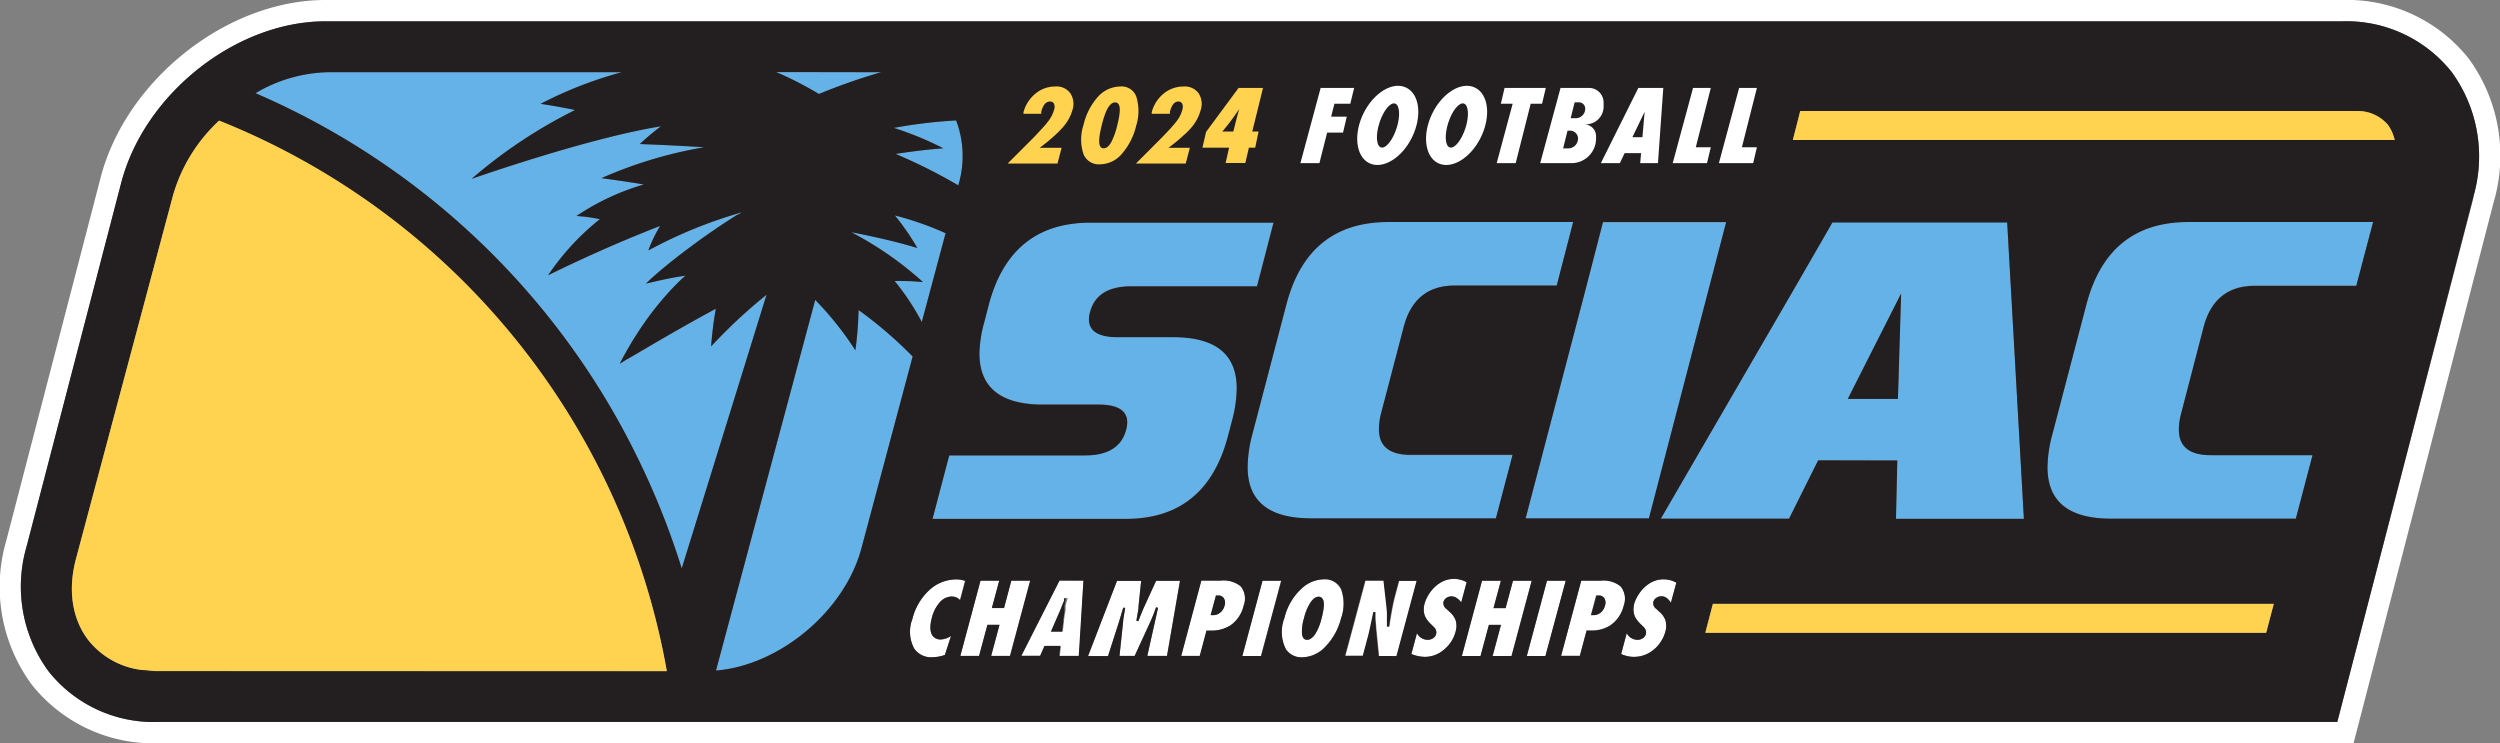 <svg xmlns="http://www.w3.org/2000/svg" viewBox="0 0 281.49 83.69"><rect x="0" y="0" width="281.49" height="83.69" fill="#808080" stroke="none"/><defs><style>.cls-1{fill:#fff;}.cls-2{fill:#65b2e8;}.cls-3{fill:#231f20;}.cls-4{fill:#ffd24f;}</style></defs><g id="Layer_2" data-name="Layer 2"><g id="Layer_1-2" data-name="Layer 1"><path class="cls-1" d="M278,6.64A17.48,17.48,0,0,0,263.71,0H36.64C25.55,0,14.19,9,11.33,20L.7,60.9A18.56,18.56,0,0,0,3.55,77.05a17.48,17.48,0,0,0,14.24,6.64H265l15.77-60.9A18.56,18.56,0,0,0,278,6.64Zm.53,15.54L263.17,81.29H17.79A15.1,15.1,0,0,1,5.46,75.58,16.14,16.14,0,0,1,3,61.51L13.66,20.59c2.6-10,12.91-18.19,23-18.19H263.71a15.14,15.14,0,0,1,12.34,5.71A16.17,16.17,0,0,1,278.48,22.18Z"/><polygon class="cls-2" points="194.36 25.04 185.66 58.4 171.78 58.4 178.63 32.21 180.49 25.04 194.36 25.04"/><path class="cls-2" d="M227.89,58.4,226,25H206.33l-4,6.94L187,58.4h14.43l3.28-6.57h8.91l-.15,6.57ZM208.05,44.92l6-11.87-.36,11.87Z"/><path class="cls-2" d="M245.58,46.59a7,7,0,0,0-.25,1.77q0,2.89,3.58,2.89h11.47L258.5,58.4H237.69q-7.17,0-7.15-5.83a14.7,14.7,0,0,1,.5-3.49l3.86-14.72Q237.32,25,246.39,25H267.2l-1.86,7.15H253.87q-4.53,0-5.76,4.66Z"/><path class="cls-2" d="M122.75,35.07a2.86,2.86,0,0,0-.14.87c0,1.33,1.1,2,3.24,2h6.26q7.14,0,7.14,5.77a14.58,14.58,0,0,1-.5,3.52l-.48,1.83q-2.45,9.34-11.51,9.34H105l1.88-7.15h15.33c2.57,0,4.09-1,4.58-2.86a3.1,3.1,0,0,0,.13-.86c0-1.34-1.08-2-3.24-2h-6.26c-4.75,0-7.14-1.93-7.14-5.77a14,14,0,0,1,.53-3.55l.47-1.83q2.43-9.32,11.49-9.31l20.59,0-1.86,7.17H127.35C124.78,32.21,123.25,33.17,122.75,35.07Z"/><path class="cls-2" d="M155.5,46.59a7.47,7.47,0,0,0-.24,1.77q0,2.89,3.58,2.89h11.47l-1.88,7.15H147.62q-7.17,0-7.14-5.83a14.63,14.63,0,0,1,.49-3.49l3.86-14.72Q147.25,25,156.32,25h20.81l-1.85,7.15H163.8q-4.53,0-5.75,4.66Z"/><path class="cls-2" d="M99.21,8.15a66.07,66.07,0,0,0-7,2.45,40.82,40.82,0,0,0-4.81-2.47H98.73Z"/><path class="cls-2" d="M102.76,40.14,97,61.71c-1.9,7.14-9.24,13.21-16.38,13.79L91.79,33.77a35.62,35.62,0,0,1,4.52,5.67,38.16,38.16,0,0,0,.36-4.53A46.75,46.75,0,0,1,102.76,40.14Z"/><path class="cls-2" d="M107.92,20.79l0,.09a61.62,61.62,0,0,0-7.08-3.55s2.82-.45,5.38-.63a36.66,36.66,0,0,0-5.58-2.3,56.49,56.49,0,0,1,7-.84A11.32,11.32,0,0,1,107.92,20.79Z"/><path class="cls-2" d="M86.31,33.22,76.76,64a87.18,87.18,0,0,0-5-12.49,85.6,85.6,0,0,0-43-41A16.68,16.68,0,0,1,37,8.13H70a45.74,45.74,0,0,0-9.13,3.56s2.09.31,3.88.7a55.34,55.34,0,0,0-11.65,7.75s13-4.58,21.32-5.92a28.27,28.27,0,0,0-2.38,2s3.32.11,7.25.36a48.57,48.57,0,0,0-11.57,3.48s2.67.35,4.77.71a27.24,27.24,0,0,0-7.58,3.55,17.54,17.54,0,0,1,2.63.36A28,28,0,0,0,61.71,31s5.83-2.94,12.62-5.56A15.39,15.39,0,0,0,73,28.2a52.13,52.13,0,0,1,10.61-4.32l-.05,0-.16.1,0,0-.26.17-.08,0-.44.28-.38.24-.81.53-.68.45-.17.12-.65.45-.83.58-.88.64-.9.67-.35.26-.23.18c-.43.33-.86.67-1.28,1l-1,.82c-.59.51-1.18,1-1.73,1.57,0,0,2.54-.65,4.45-.9,0,0-.32.26-.85.79l-.19.19-.42.43c-.17.17-.35.37-.53.58l-.46.51-.55.66c-.51.62-1.06,1.33-1.62,2.14-.18.25-.35.5-.53.77l-.56.87c-.19.29-.37.59-.55.9-.38.65-.77,1.34-1.14,2.07l.34-.2.28-.18.19-.11.18-.1c1.74-1,5.55-3.3,9.83-5.6A40.89,40.89,0,0,0,80.07,39,58.83,58.83,0,0,1,86.31,33.22Z"/><path class="cls-2" d="M106.47,26.24l-2.68,10a27.21,27.21,0,0,0-3.06-4.62,28.48,28.48,0,0,1,3.19.12,38.6,38.6,0,0,0-8.07-5.61s4.19.77,7.44,1.78a28,28,0,0,0-2.53-3.67A35.15,35.15,0,0,1,106.47,26.24Z"/><path class="cls-1" d="M108.65,65.4l-.58,2.17a1.2,1.2,0,0,0-.88-.4,1.84,1.84,0,0,0-1.38.66,4.11,4.11,0,0,0-.89,1.76,4.24,4.24,0,0,0-.16,1,2,2,0,0,0,.11.75,1,1,0,0,0,.4.49,1.11,1.11,0,0,0,.65.18,2.27,2.27,0,0,0,1.16-.4l-.69,2.14A4.31,4.31,0,0,1,105,74a2.29,2.29,0,0,1-2.08-1,4,4,0,0,1-.19-3.3,6.52,6.52,0,0,1,1.9-3.25,4.47,4.47,0,0,1,3.06-1.21A2.85,2.85,0,0,1,108.65,65.4Z"/><polygon class="cls-1" points="115.98 65.39 113.71 73.86 111.6 73.86 112.54 70.36 111.18 70.36 110.24 73.86 108.13 73.86 110.4 65.39 112.51 65.39 111.68 68.47 113.05 68.47 113.87 65.39 115.98 65.39"/><path class="cls-1" d="M119.26,65.39,115,73.86h2.17l.49-1.11h1.78v.13l-.11,1h2.19l.48-8.47Zm.73,2.8a2.24,2.24,0,0,1,0,.31v.11c0,.12,0,.2-.05.26-.08.59-.12.9-.14,1a.49.49,0,0,0,0,.11v0l-.13,1.12h-1.27l1.12-2.58.06-.16c0-.09.1-.25.19-.48l.13-.33c0-.09.07-.18.1-.25l.22.05Z"/><path class="cls-1" d="M132.85,65.39l-1.45,8.47h-2.22l1.21-5.41-.22-.07c-.11.31-.21.6-.32.87s-.22.53-.34.8l-1.75,3.81h-1.71l.4-3.76c0-.22.07-.61.16-1.15l.08-.51-.22,0L126,70l-1.24,3.87h-2.25l3.26-8.47h2.72l-.29,2.8q0,.36-.09.78c-.05.28-.1.58-.16.91l.22.06c.2-.55.4-1,.59-1.47l1.41-3.08Z"/><path class="cls-1" d="M139.69,66a3.05,3.05,0,0,0-2.25-.65h-2.19L133,73.86h2.11l.76-2.85h.46a3.91,3.91,0,0,0,2.1-.51A3.7,3.7,0,0,0,140,68.21,2.2,2.2,0,0,0,139.69,66Zm-1.81,2.18a1.49,1.49,0,0,1-.48.78,1.31,1.31,0,0,1-.83.29l-.25,0,.59-2.21h.25a.71.71,0,0,1,.66.34A1,1,0,0,1,137.88,68.22Z"/><polygon class="cls-1" points="144.24 65.39 141.97 73.86 139.86 73.86 142.13 65.39 144.24 65.39"/><path class="cls-1" d="M151,66.39a2,2,0,0,0-2-1.16,3.71,3.71,0,0,0-2.3.88,6.54,6.54,0,0,0-2.11,3.47,4.3,4.3,0,0,0,.17,3.53,2.11,2.11,0,0,0,1.85.9,3.66,3.66,0,0,0,2.6-1.2A7.07,7.07,0,0,0,151,69.62,4.89,4.89,0,0,0,151,66.39Zm-2.22,3.31a5.92,5.92,0,0,1-.7,1.69c-.28.43-.58.65-.9.65s-.52-.12-.59-.71a5.19,5.19,0,0,1,.24-1.74,5.63,5.63,0,0,1,.71-1.73c.3-.45.6-.67.92-.67a.5.5,0,0,1,.42.2C149.15,67.72,149.11,68.48,148.79,69.7Z"/><path class="cls-1" d="M159.56,65.39l-2.27,8.47h-2l-.31-3.1c0-.34-.06-.66-.08-1s0-.58,0-.84l-.22,0c-.12.61-.23,1.15-.33,1.59s-.18.84-.28,1.19l-.57,2.14h-2l2.27-8.47h2.06l.34,3,.05.61c0,.24,0,.51,0,.81l0,.76.23,0c.11-.75.22-1.4.32-1.94s.19-.95.29-1.34l.5-1.87Z"/><path class="cls-1" d="M165.12,65.61l-.61,2.27a1.62,1.62,0,0,0-.36-.45,1.1,1.1,0,0,0-.73-.28,1,1,0,0,0-.55.17.82.82,0,0,0-.33.44.79.79,0,0,0,.33.8l.3.28a2.45,2.45,0,0,1,.74,1,2.23,2.23,0,0,1,0,1.25,3.85,3.85,0,0,1-1.32,2.06,3.24,3.24,0,0,1-2.13.81,4.13,4.13,0,0,1-1.54-.32l.63-2.35a1.37,1.37,0,0,0,1.21.75,1.09,1.09,0,0,0,.61-.18.78.78,0,0,0,.08-1.26l-.31-.31a3,3,0,0,1-.48-.55,2,2,0,0,1-.27-.55,2,2,0,0,1-.07-.59,2.54,2.54,0,0,1,.09-.65,4.13,4.13,0,0,1,.61-1.23,3.31,3.31,0,0,1,.47-.56,3.75,3.75,0,0,1,.53-.44,2.92,2.92,0,0,1,3.13-.16Z"/><polygon class="cls-1" points="172.45 65.39 170.18 73.86 168.07 73.86 169.01 70.36 167.65 70.36 166.71 73.86 164.6 73.86 166.87 65.39 168.98 65.39 168.15 68.47 169.51 68.47 170.34 65.39 172.45 65.39"/><polygon class="cls-1" points="176.3 65.39 174.04 73.86 171.92 73.86 174.19 65.39 176.3 65.39"/><path class="cls-1" d="M182.49,66a3.05,3.05,0,0,0-2.25-.65h-2.19l-2.27,8.47h2.11l.76-2.85h.46a3.91,3.91,0,0,0,2.1-.51,3.75,3.75,0,0,0,1.62-2.29A2.22,2.22,0,0,0,182.49,66Zm-1.81,2.18a1.49,1.49,0,0,1-.48.78,1.31,1.31,0,0,1-.83.29l-.25,0,.59-2.21H180a.71.71,0,0,1,.66.34A1,1,0,0,1,180.68,68.22Z"/><path class="cls-1" d="M188.75,65.61l-.61,2.27a1.62,1.62,0,0,0-.36-.45,1,1,0,0,0-1.28-.11.82.82,0,0,0-.33.44.78.78,0,0,0,.33.8l.3.28a2.34,2.34,0,0,1,.73,1,2.31,2.31,0,0,1,0,1.25,4,4,0,0,1-1.32,2.06,3.44,3.44,0,0,1-3.67.49l.63-2.35a1.37,1.37,0,0,0,1.21.75,1,1,0,0,0,.6-.18.81.81,0,0,0,.35-.47.82.82,0,0,0-.26-.79l-.31-.31a3,3,0,0,1-.48-.55,1.57,1.57,0,0,1-.27-.55,2,2,0,0,1-.08-.59A3.33,3.33,0,0,1,184,68a4,4,0,0,1,.61-1.23,3.72,3.72,0,0,1,1-1,2.93,2.93,0,0,1,3.14-.16Z"/><path class="cls-3" d="M16.09,75.45v.11h1.66A12.86,12.86,0,0,1,16.09,75.45Z"/><path class="cls-3" d="M276.05,8.11A15.14,15.14,0,0,0,263.71,2.4H36.64c-10.07,0-20.38,8.16-23,18.19L3,61.51A16.14,16.14,0,0,0,5.46,75.58a15.1,15.1,0,0,0,12.33,5.71H263.17l15.31-59.11A16.17,16.17,0,0,0,276.05,8.11ZM204.72,51.83l-3.28,6.57H187L202.32,32l4-6.94H226l1.88,33.36H213.48l.15-6.57ZM178.63,32.21,180.49,25h13.87l-8.7,33.36H171.78ZM156.32,25h20.81l-1.85,7.15H163.8q-4.53,0-5.75,4.66l-2.55,9.74a7.47,7.47,0,0,0-.24,1.77q0,2.89,3.58,2.89h11.47l-1.88,7.15H147.62q-7.17,0-7.14-5.83a14.63,14.63,0,0,1,.49-3.49l3.86-14.72Q147.25,25,156.32,25ZM110.85,36.21l.47-1.83q2.43-9.32,11.49-9.31l20.59,0-1.86,7.17H127.35c-2.57,0-4.1,1-4.6,2.86a2.86,2.86,0,0,0-.14.87c0,1.33,1.1,2,3.24,2h6.26q7.14,0,7.14,5.77a14.58,14.58,0,0,1-.5,3.52l-.48,1.83q-2.45,9.34-11.51,9.34H105l1.88-7.15h15.33c2.57,0,4.09-1,4.58-2.86a3.1,3.1,0,0,0,.13-.86c0-1.34-1.08-2-3.24-2h-6.26c-4.75,0-7.14-1.93-7.14-5.77A14,14,0,0,1,110.85,36.21Zm-15-10.06s4.19.77,7.44,1.78a28,28,0,0,0-2.53-3.67,35.15,35.15,0,0,1,5.71,2l-2.68,10a27.21,27.21,0,0,0-3.06-4.62,28.48,28.48,0,0,1,3.19.12A38.6,38.6,0,0,0,95.85,26.15Zm11.81-12.59a11.32,11.32,0,0,1,.26,7.23l0,.09a61.62,61.62,0,0,0-7.08-3.55s2.82-.45,5.38-.63a36.66,36.66,0,0,0-5.58-2.3A56.49,56.49,0,0,1,107.66,13.56ZM98.73,8.13l.48,0a66.07,66.07,0,0,0-7,2.45,40.82,40.82,0,0,0-4.81-2.47ZM16.09,75.56v-.11a9.08,9.08,0,0,1-6.16-3.39c-1.82-2.39-2.31-5.64-1.37-9.16L19.48,22a18.43,18.43,0,0,1,5.19-8.42,82.17,82.17,0,0,1,50.41,62ZM71.77,51.49a85.6,85.6,0,0,0-43-41A16.68,16.68,0,0,1,37,8.13H70a45.74,45.74,0,0,0-9.13,3.56s2.09.31,3.88.7a55.34,55.34,0,0,0-11.65,7.75s13-4.58,21.32-5.92a28.27,28.27,0,0,0-2.38,2s3.32.11,7.25.36a48.57,48.57,0,0,0-11.57,3.48s2.67.35,4.77.71a27.24,27.24,0,0,0-7.58,3.55,17.54,17.54,0,0,1,2.63.36A28,28,0,0,0,61.71,31s5.83-2.94,12.62-5.56A15.39,15.39,0,0,0,73,28.2a52.13,52.13,0,0,1,10.61-4.32l-.05,0-.16.1,0,0-.26.17-.08,0-.44.28-.38.24-.81.53-.68.45-.17.12-.65.45-.83.58-.88.64-.9.67-.35.26-.23.18c-.43.33-.86.67-1.28,1l-1,.82c-.59.51-1.17,1-1.73,1.57,0,0,2.54-.65,4.45-.9,0,0-.32.26-.85.79l-.19.19-.42.43c-.17.17-.35.37-.53.58l-.46.51-.55.66c-.51.62-1.06,1.33-1.62,2.14-.18.25-.35.5-.53.77l-.56.87c-.19.29-.37.59-.55.9-.38.65-.77,1.34-1.14,2.07l.34-.2.28-.18.19-.11.18-.1c1.74-1,5.55-3.3,9.83-5.6A40.89,40.89,0,0,0,80.07,39a58.83,58.83,0,0,1,6.24-5.82L76.76,64A87.18,87.18,0,0,0,71.77,51.49Zm8.85,24L91.79,33.77a35.62,35.62,0,0,1,4.52,5.67,38.16,38.16,0,0,0,.36-4.53,46.75,46.75,0,0,1,6.09,5.23L97,61.71C95.1,68.85,87.76,74.92,80.62,75.5Zm26.57-8.33a1.84,1.84,0,0,0-1.38.66,4.11,4.11,0,0,0-.89,1.76,4.24,4.24,0,0,0-.16,1,2,2,0,0,0,.11.75,1,1,0,0,0,.4.49,1.11,1.11,0,0,0,.65.18,2.27,2.27,0,0,0,1.16-.4l-.69,2.14A4.31,4.31,0,0,1,105,74a2.29,2.29,0,0,1-2.08-1,4,4,0,0,1-.19-3.3,6.52,6.52,0,0,1,1.9-3.25,4.47,4.47,0,0,1,3.06-1.21,2.85,2.85,0,0,1,1,.17l-.58,2.17A1.2,1.2,0,0,0,107.19,67.17Zm4.41,6.69.94-3.5h-1.36l-.94,3.5h-2.11l2.27-8.47h2.11l-.83,3.08h1.37l.82-3.08H116l-2.27,8.47Zm9.86,0h-2.19l.11-1v-.13h-1.78l-.49,1.11H115l4.31-8.47h2.68Zm9.94,0h-2.22l1.21-5.41-.22-.07c-.11.31-.21.6-.32.87s-.22.53-.34.8l-1.75,3.81h-1.71l.4-3.76c0-.22.07-.61.16-1.15l.08-.51-.22,0L126,70l-1.24,3.87h-2.25l3.26-8.47h2.72l-.29,2.8q0,.36-.09.78c-.05.28-.1.58-.16.91l.22.06c.2-.55.4-1,.59-1.47l1.41-3.08h2.7Zm7-3.36a3.91,3.91,0,0,1-2.1.51h-.46l-.76,2.85H133l2.27-8.47h2.19a3.05,3.05,0,0,1,2.25.65,2.2,2.2,0,0,1,.33,2.17A3.7,3.7,0,0,1,138.41,70.5ZM142,73.86h-2.11l2.27-8.47h2.11Zm9-4.24a7.07,7.07,0,0,1-1.75,3.19,3.66,3.66,0,0,1-2.6,1.2,2.11,2.11,0,0,1-1.85-.9,4.3,4.3,0,0,1-.17-3.53,6.54,6.54,0,0,1,2.11-3.47,3.71,3.71,0,0,1,2.3-.88,2,2,0,0,1,2,1.16A4.89,4.89,0,0,1,151,69.62Zm4.23,4.24-.31-3.1c0-.34-.06-.66-.08-1s0-.58,0-.84l-.22,0c-.12.61-.23,1.15-.33,1.59s-.18.84-.28,1.19l-.57,2.14h-2l2.27-8.47h2.06l.34,3,.05.61c0,.24,0,.51,0,.81l0,.76.23,0c.11-.75.22-1.4.32-1.94s.19-.95.29-1.34l.5-1.87h2l-2.27,8.47Zm8.91-6.43a1.1,1.1,0,0,0-.73-.28,1,1,0,0,0-.55.17.82.82,0,0,0-.33.44.79.79,0,0,0,.33.8l.3.28a2.45,2.45,0,0,1,.74,1,2.23,2.23,0,0,1,0,1.25,3.85,3.85,0,0,1-1.32,2.06,3.24,3.24,0,0,1-2.13.81,4.13,4.13,0,0,1-1.54-.32l.63-2.35a1.37,1.37,0,0,0,1.21.75,1.09,1.09,0,0,0,.61-.18.78.78,0,0,0,.08-1.26l-.31-.31a3,3,0,0,1-.48-.55,2,2,0,0,1-.27-.55,2,2,0,0,1-.07-.59,2.54,2.54,0,0,1,.09-.65,4.13,4.13,0,0,1,.61-1.23,3.31,3.31,0,0,1,.47-.56,3.75,3.75,0,0,1,.53-.44,2.92,2.92,0,0,1,3.13-.16l-.61,2.27A1.62,1.62,0,0,0,164.15,67.43Zm3.92,6.43.94-3.5h-1.36l-.94,3.5H164.6l2.27-8.47H169l-.83,3.08h1.36l.83-3.08h2.11l-2.27,8.47Zm3.85,0,2.27-8.47h2.11L174,73.86Zm9.29-3.36a3.91,3.91,0,0,1-2.1.51h-.46l-.76,2.85h-2.11l2.27-8.47h2.19a3.05,3.05,0,0,1,2.25.65,2.22,2.22,0,0,1,.34,2.17A3.75,3.75,0,0,1,181.21,70.5Zm6.93-2.62a1.62,1.62,0,0,0-.36-.45,1,1,0,0,0-1.28-.11.82.82,0,0,0-.33.44.78.78,0,0,0,.33.8l.3.28a2.34,2.34,0,0,1,.73,1,2.31,2.31,0,0,1,0,1.25,4,4,0,0,1-1.32,2.06,3.44,3.44,0,0,1-3.67.49l.63-2.35a1.37,1.37,0,0,0,1.21.75,1,1,0,0,0,.6-.18.81.81,0,0,0,.35-.47.82.82,0,0,0-.26-.79l-.31-.31a3,3,0,0,1-.48-.55,1.57,1.57,0,0,1-.27-.55,2,2,0,0,1-.08-.59A3.33,3.33,0,0,1,184,68a4,4,0,0,1,.61-1.23,3.72,3.72,0,0,1,1-1,2.93,2.93,0,0,1,3.14-.16Zm67,3.37H192l.85-3.26H256Zm10.17-39.06H253.87q-4.53,0-5.76,4.66l-2.53,9.74a7,7,0,0,0-.25,1.77q0,2.89,3.58,2.89h11.47L258.5,58.4H237.69q-7.17,0-7.15-5.83a14.7,14.7,0,0,1,.5-3.49l3.86-14.72Q237.32,25,246.39,25H267.2ZM201.87,15.76l.83-3.26h62.71a4.45,4.45,0,0,1,3.47,1.57,4.74,4.74,0,0,1,.75,1.69Z"/><path class="cls-4" d="M75.08,75.56H17.75a12.86,12.86,0,0,1-1.66-.11,9.08,9.08,0,0,1-6.16-3.39c-1.82-2.39-2.31-5.64-1.37-9.16L19.48,22a18.43,18.43,0,0,1,5.19-8.42A82.17,82.17,0,0,1,75.08,75.56Z"/><polygon class="cls-3" points="214.06 33.05 208.05 44.92 213.7 44.92 214.06 33.05"/><path class="cls-3" d="M119.81,67.57c0,.1-.08.21-.12.33s-.16.39-.19.48l-.06.16-1.12,2.58h1.27l.13-1.12v0a.65.65,0,0,1,0-.11c0-.09.06-.4.14-1l0-.26,0-.11c0-.09,0-.19,0-.31l.15-.82-.23-.05A2.16,2.16,0,0,1,119.81,67.57Z"/><path class="cls-3" d="M137.16,67.06h-.25l-.6,2.21.26,0a1.26,1.26,0,0,0,.82-.29,1.44,1.44,0,0,0,.49-.78,1,1,0,0,0-.07-.82A.69.69,0,0,0,137.16,67.06Z"/><path class="cls-3" d="M148.47,67.19c-.32,0-.62.22-.93.67a5.89,5.89,0,0,0-.71,1.73,5.16,5.16,0,0,0-.23,1.74c.06.59.35.71.59.71s.62-.21.9-.65a5.66,5.66,0,0,0,.69-1.69c.33-1.22.37-2,.11-2.31A.5.5,0,0,0,148.47,67.19Z"/><path class="cls-3" d="M180,67.06h-.25l-.6,2.21.26,0a1.26,1.26,0,0,0,.82-.29,1.44,1.44,0,0,0,.49-.78,1,1,0,0,0-.07-.82A.69.69,0,0,0,180,67.06Z"/><path class="cls-3" d="M17.75,75.56H16.09v-.11A12.86,12.86,0,0,0,17.75,75.56Z"/><path class="cls-4" d="M269.63,15.76H201.87l.83-3.26h62.71a4.45,4.45,0,0,1,3.47,1.57A4.74,4.74,0,0,1,269.63,15.76Z"/><polygon class="cls-4" points="256.02 67.99 255.17 71.25 192.02 71.25 192.87 67.99 256.02 67.99"/><path class="cls-4" d="M120.74,12.43a2.21,2.21,0,0,0-.23-1.94,1.91,1.91,0,0,0-1.7-.75,3.44,3.44,0,0,0-2.23.81,4,4,0,0,0-1.34,2.09l0,.17h2l0-.09a.78.78,0,0,1,0-.14c.2-.76.52-1.15,1-1.15a.46.46,0,0,1,.45.28,1,1,0,0,1,0,.64,3.81,3.81,0,0,1-.66,1.3c-.17.22-.38.48-.64.76s-.57.61-.93,1l-3,3h5.61l.46-1.77-1,0c-.34,0-.69,0-1.08,0l-.39,0,.31-.23c.5-.38.94-.75,1.32-1.1a10.94,10.94,0,0,0,1-1A5,5,0,0,0,120.74,12.43Z"/><path class="cls-4" d="M127.94,10.87a1.76,1.76,0,0,0-1.82-1.13,3.43,3.43,0,0,0-2.49,1.15A7.16,7.16,0,0,0,122,14.07a5.18,5.18,0,0,0,0,3.29,1.85,1.85,0,0,0,1.89,1.14,3.26,3.26,0,0,0,2.41-1.16,7.4,7.4,0,0,0,1.63-3.19A5.48,5.48,0,0,0,127.94,10.87Zm-2.16,3.32a7.81,7.81,0,0,1-.68,1.86c-.25.43-.54.65-.84.65a.43.43,0,0,1-.34-.16c-.16-.22-.32-.72.19-2.67.41-1.57.88-2.34,1.45-2.34a.43.43,0,0,1,.36.17C126.18,12,126.13,12.82,125.78,14.19Z"/><polygon class="cls-1" points="150.25 11.68 149.88 13.14 151.64 13.14 151.22 14.93 149.43 14.93 148.56 18.37 146.42 18.37 148.7 9.9 152.47 9.9 152.04 11.68 150.25 11.68"/><polygon class="cls-1" points="190.94 16.58 192.63 16.58 192.2 18.37 188.34 18.37 190.63 9.9 192.63 9.9 190.94 16.58"/><polygon class="cls-1" points="174.05 9.9 173.63 11.68 172.35 11.68 170.66 18.37 168.52 18.37 170.32 11.68 168.99 11.68 169.41 9.9 174.05 9.9"/><path class="cls-1" d="M158.34,9.87c-1.51-.75-3.67.56-4.82,2.9s-.86,4.86.65,5.6,3.67-.56,4.82-2.91S159.86,10.61,158.34,9.87Zm-1.09,4.57c-.45,1.37-1.23,2.33-1.76,2.16s-.61-1.41-.17-2.78,1.23-2.33,1.76-2.16S157.69,13.08,157.25,14.44Z"/><path class="cls-1" d="M166.09,9.87c-1.51-.75-3.67.56-4.82,2.9s-.86,4.86.65,5.6,3.67-.56,4.82-2.91S167.61,10.61,166.09,9.87ZM165,14.44c-.45,1.37-1.23,2.33-1.76,2.16s-.61-1.41-.17-2.78,1.23-2.33,1.76-2.16S165.44,13.08,165,14.44Z"/><path class="cls-1" d="M178.94,9.9h-3.23l-2.29,8.47h3.52a2.77,2.77,0,0,0,2.77-2.76v-.33A1.34,1.34,0,0,0,178.38,14h.18a2,2,0,0,0,2-2v-.38A1.65,1.65,0,0,0,178.94,9.9Zm-2.38,6.81H176l.5-2h.29a.89.89,0,0,1,.89.89A1.11,1.11,0,0,1,176.56,16.71Zm.86-3.4h-.57l.45-1.79h.48a.71.71,0,0,1,.71.71A1.07,1.07,0,0,1,177.42,13.31Z"/><path class="cls-1" d="M184.47,9.9l-4.22,8.47h2.14l.54-1.13h1.85l-.1,1.13h2l.6-8.47Zm-.67,5.55,1.38-2.87-.25,2.87Z"/><polygon class="cls-1" points="196.13 16.58 197.82 16.58 197.4 18.37 193.54 18.37 195.82 9.9 197.82 9.9 196.13 16.58"/><path class="cls-4" d="M135.18,12.43a2.21,2.21,0,0,0-.23-1.94,1.92,1.92,0,0,0-1.7-.75,3.49,3.49,0,0,0-2.24.81,4,4,0,0,0-1.33,2.09l0,.17h2.05l0-.09a.78.78,0,0,1,0-.14c.19-.76.51-1.15.95-1.15a.47.47,0,0,1,.45.28,1,1,0,0,1,0,.64,3.61,3.61,0,0,1-.65,1.3c-.17.22-.39.48-.64.76s-.58.61-.94,1l-3,3h5.61l.46-1.77-.95,0c-.33,0-.68,0-1.07,0l-.39,0,.31-.23c.5-.38.94-.75,1.32-1.1a9.57,9.57,0,0,0,1-1A5.05,5.05,0,0,0,135.18,12.43Z"/><path class="cls-4" d="M141.33,16.63h-.71l-.4,1.72H138l.39-1.72h-3l.41-1.78,3.66-4.95h2.75L141,14.81h.71Zm-2.46-1.82c.21-.85.42-1.7.66-2.54a26.23,26.23,0,0,1-1.9,2.54Z"/></g></g></svg>